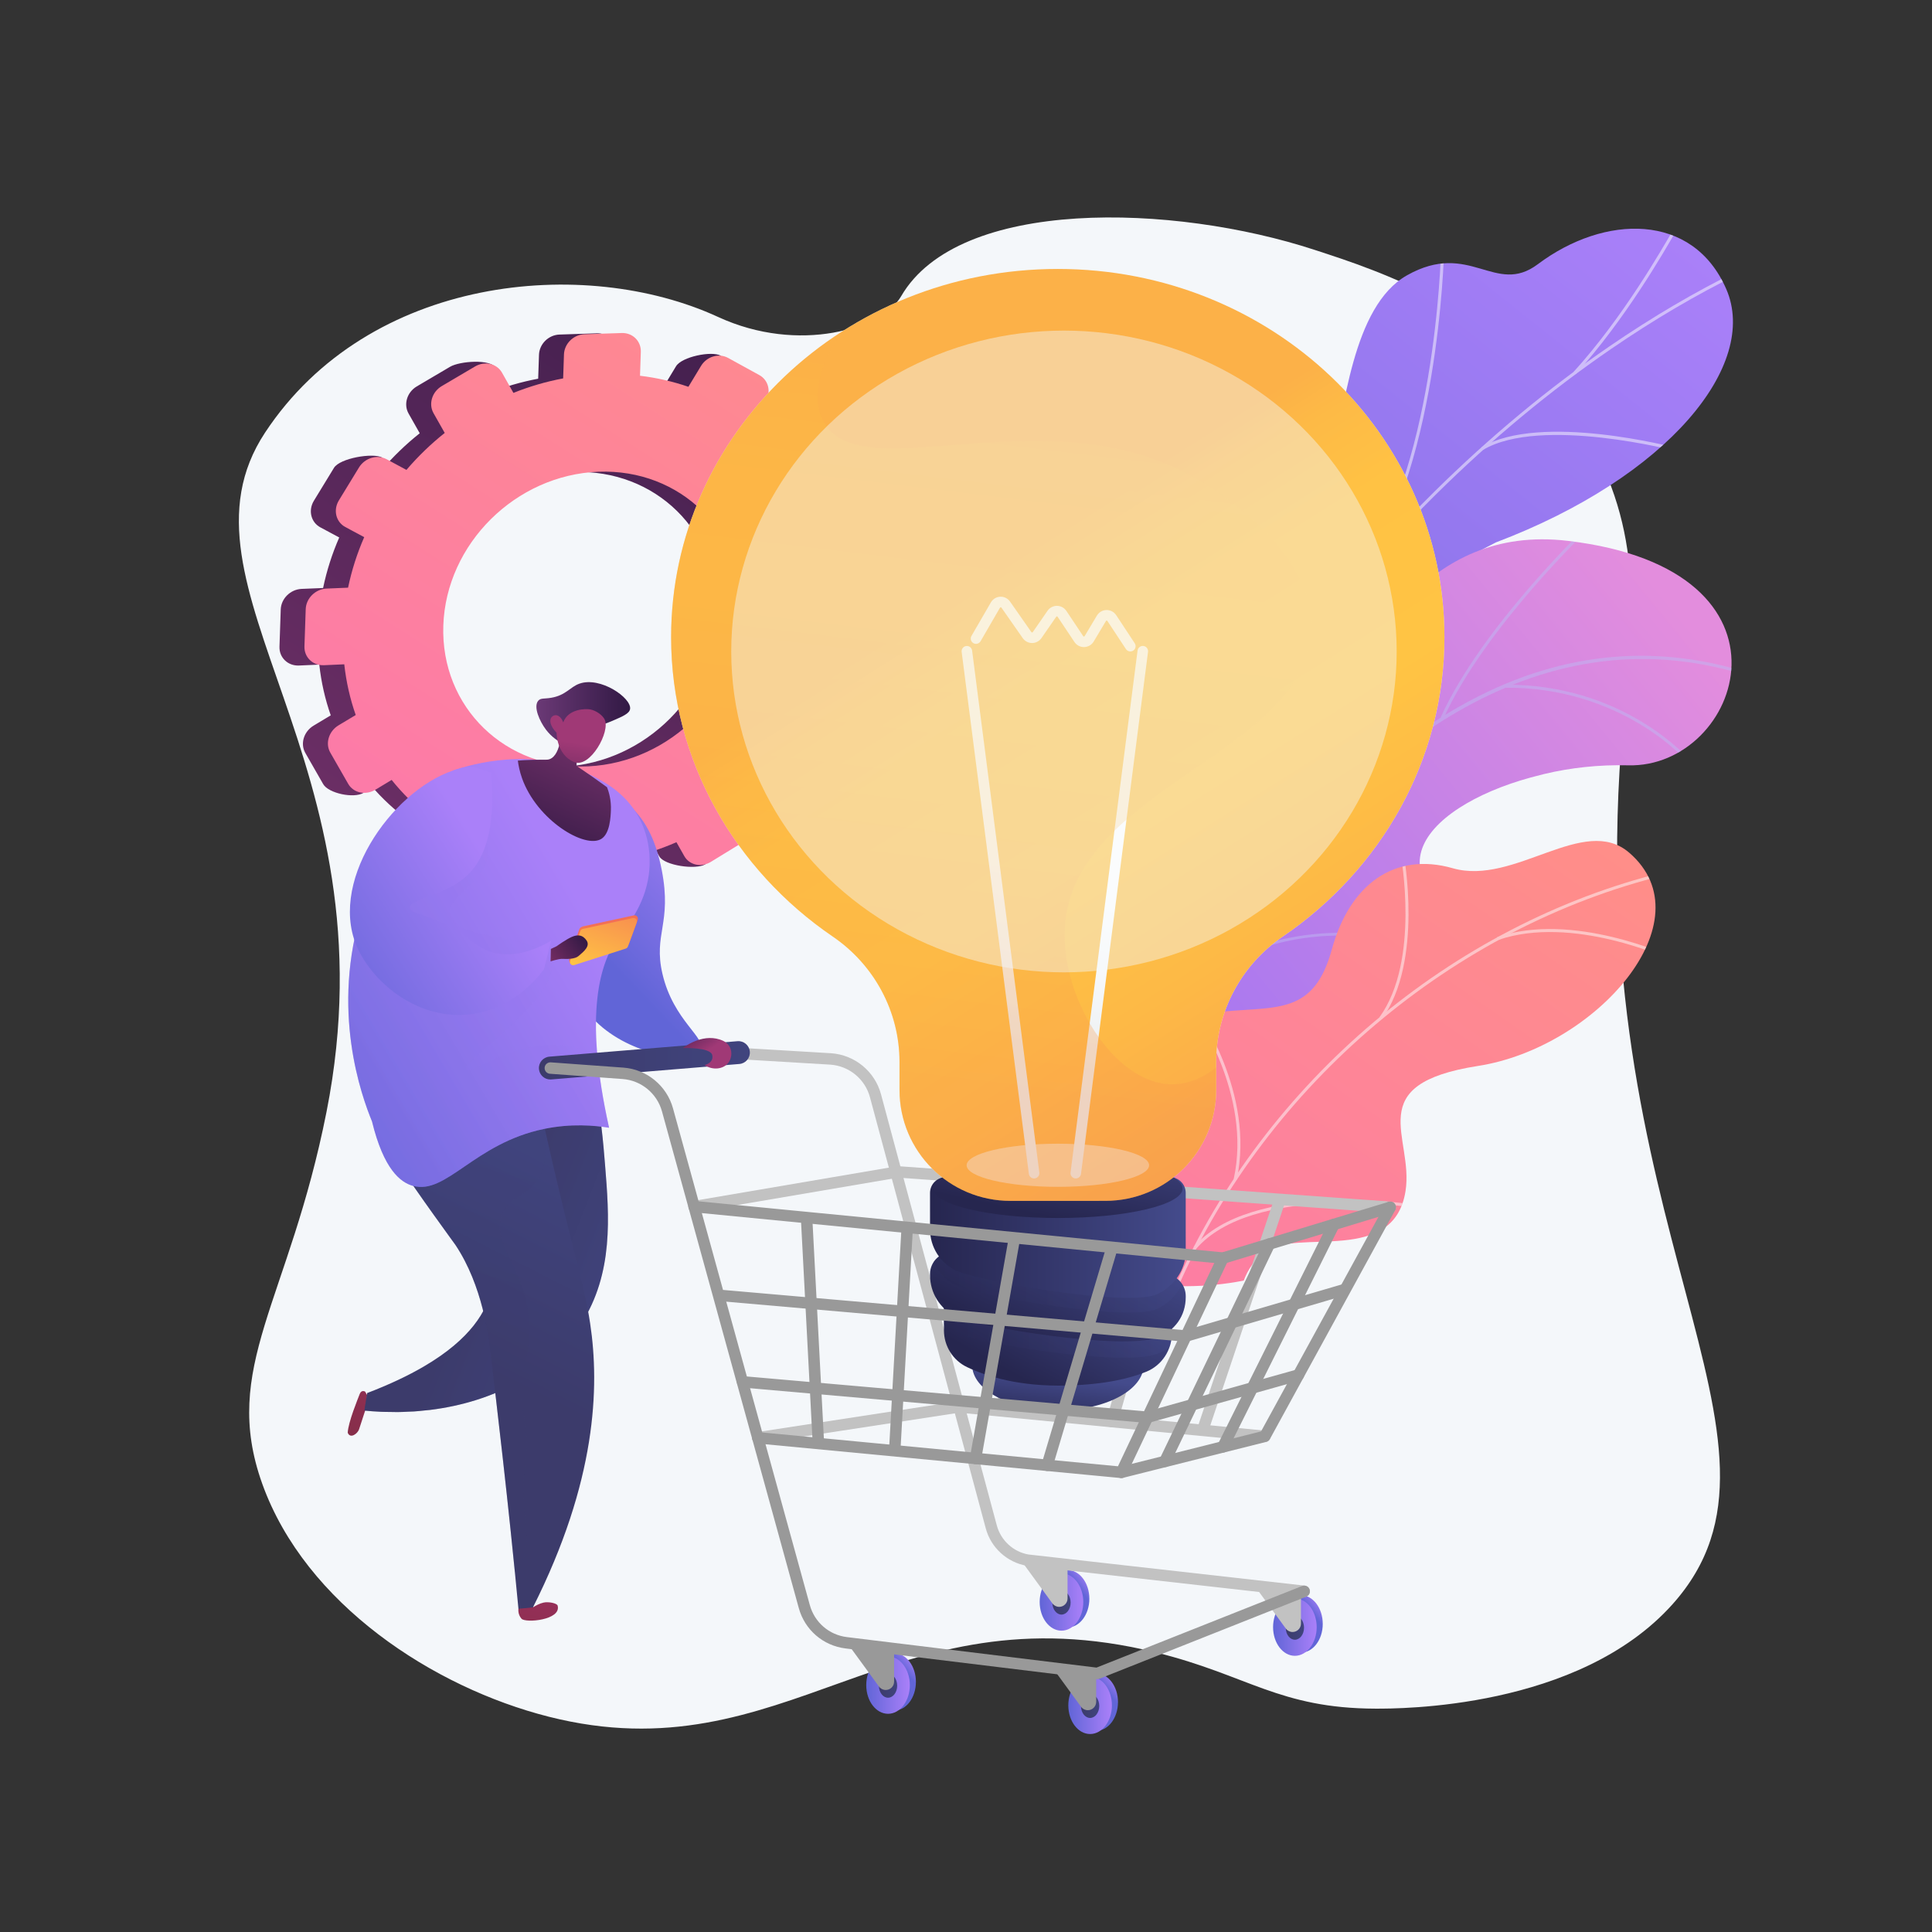 <?xml version="1.0" encoding="utf-8"?>
<!-- Generator: Adobe Illustrator 27.5.0, SVG Export Plug-In . SVG Version: 6.00 Build 0)  -->
<svg version="1.1" xmlns="http://www.w3.org/2000/svg" xmlns:xlink="http://www.w3.org/1999/xlink" x="0px" y="0px"
	 viewBox="0 0 3710 3710" style="enable-background:new 0 0 3710 3710;" xml:space="preserve">
<rect x="0" y="0" width="3710" height="3710" fill="#333333" stroke="none"/>
<g id="Illustration">
	<g>
		<path style="fill:#F4F7FA;" d="M1378.873,608.621c-256.322-118.13-670.48-80.048-869.909,222.14
			c-195.529,296.278,251.901,628.119,118.016,1304.431c-72.005,363.729-203.713,490.33-123.326,714.263
			c82.929,231.011,328.911,391.05,549.828,447.057c455.721,115.533,654.254-249.786,1166.458-123.326
			c176.252,43.514,236.262,107.391,421.363,107.909c44.33,0.124,389.794,1.393,570.384-200.405
			c280.173-313.075-183.01-727.636-95.078-1688.376c14.698-160.576,45.144-340.293-53.943-527.659
			c-137.311-259.641-426.469-348.156-537.901-384.724c-271.057-88.95-683.893-101.69-794.384,89.057
			C1694.663,630.648,1534.741,680.455,1378.873,608.621z"/>
		<g>
			
				<linearGradient id="SVGID_1_" gradientUnits="userSpaceOnUse" x1="-209.501" y1="338.86" x2="1099.764" y2="2559.637" gradientTransform="matrix(-0.999 -0.034 -0.034 0.999 1519.992 -127.365)">
				<stop  offset="0" style="stop-color:#311944"/>
				<stop  offset="1" style="stop-color:#893976"/>
			</linearGradient>
			<path style="fill:url(#SVGID_1_);" d="M539.103,1170.393l-2.431,71.402c-0.713,20.949,16.09,37.154,37.518,36.199l38.939-1.735
				c3.719,33.939,11.175,66.537,22.003,97.4l-32.891,19.73c-18.892,11.329-26.033,34.8-15.945,52.416l34.357,59.985
				c10.07,17.584,58.694,28.035,77.533,16.679l5.938-24.18c20.823,26.02,44.665,49.485,71.045,69.966l-17.999,29.764
				c-11.25,18.606-5.724,41.376,12.334,50.854l61.462,32.244c18.002,9.444,76.448,10.912,87.644-7.662l-17.542-37.474
				c31.913,10.889,65.622,18.301,100.686,21.862l-1.077,31.635c-0.707,20.759,15.792,36.668,36.836,35.542l71.609-3.834
				c20.97-1.123,38.528-18.808,39.234-39.508l1.074-31.542c35.184-7.207,69.191-18.101,101.564-32.245l15.129,26.722
				c9.815,17.337,70.083,26.257,88.464,14.993l25.159-42.349c18.325-11.234,25.257-34.356,15.492-51.669l-15.64-27.721
				c27.21-22.902,52.083-48.463,74.138-76.215l29.055,15.556c17.554,9.398,69.548,14.205,80.477-4.1l8.31-74.366
				c10.909-18.272,5.568-40.715-11.934-50.144l-30.535-16.453c12.543-31.399,21.925-64.183,27.778-97.943l37.499-1.671
				c20.586-0.917,37.83-18.286,38.529-38.798l2.381-69.914c0.698-20.513-15.411-36.442-35.996-35.582l-39.701,1.658
				c-4.515-32.466-12.487-63.634-23.563-93.155l36.338-21.904c18.198-10.975,25.084-33.945,15.389-51.328l6.914-69.474
				c-9.712-17.413-72.363-12.489-90.609-1.546l-38.239,22.935c-19.865-24.012-42.359-45.779-67.095-64.94l23.552-39.067
				c10.974-18.202,5.599-40.798-12.013-50.477l-26.195-37.904c-17.667-9.708-74.87,2.049-85.896,20.286l-24.206,40.032
				c-29.518-10.122-60.604-17.315-92.94-21.193l1.561-45.83c0.705-20.699-15.699-36.919-36.654-36.232l-71.559,2.346
				c-21.03,0.689-38.662,18.073-39.37,38.831l-1.565,45.96c-32.903,6.142-64.849,15.553-95.485,27.831l14.219-48.487
				c-9.963-17.66-69.251-13.273-87.951-2.245l-63.842,37.657c-18.757,11.062-25.852,34.381-15.838,52.065l21.463,37.906
				c-26.724,21.276-51.373,45.071-73.513,70.992l1.616-24.289c-18.12-9.761-81.478,1.189-92.778,19.695l-38.55,63.133
				c-11.319,18.539-5.757,41.463,12.417,51.196l36.213,19.385c-13.562,31.034-24.026,63.515-30.994,97.048l-41.224,1.722
				C557.775,1131.739,539.816,1149.444,539.103,1170.393z M803.336,1201.819c5.349-157.09,139.081-289.337,297.818-295.349
				c157.775-5.975,280.687,115.157,275.396,270.528c-5.291,155.371-136.829,287.517-294.661,295.208
				C923.093,1479.943,797.987,1358.909,803.336,1201.819z"/>
			
				<linearGradient id="SVGID_00000018942339151138116730000003426760121795545730_" gradientUnits="userSpaceOnUse" x1="-230.542" y1="351.829" x2="1058.319" y2="2537.996" gradientTransform="matrix(-0.999 -0.034 -0.034 0.999 1519.992 -127.365)">
				<stop  offset="0" style="stop-color:#FF9085"/>
				<stop  offset="1" style="stop-color:#FB6FBB"/>
			</linearGradient>
			<path style="fill:url(#SVGID_00000018942339151138116730000003426760121795545730_);" d="M587.06,1169.786l-2.431,71.402
				c-0.714,20.949,16.09,37.153,37.516,36.199l38.941-1.735c3.719,33.939,11.175,66.536,22.003,97.399l-32.891,19.729
				c-18.892,11.329-26.034,34.801-15.946,52.417l34.358,59.985c10.07,17.584,33.511,22.617,52.35,11.262l31.122-18.764
				c20.823,26.02,44.664,49.484,71.044,69.967l-17.999,29.764c-11.25,18.606-5.724,41.376,12.334,50.854l61.462,32.244
				c18.003,9.444,41.666,2.035,52.863-16.539l17.241-28.599c31.913,10.89,65.622,18.301,100.686,21.863l-1.077,31.636
				c-0.707,20.758,15.792,36.668,36.836,35.541l71.61-3.834c20.97-1.122,38.528-18.808,39.233-39.507l1.074-31.542
				c35.184-7.206,69.19-18.1,101.564-32.244l15.129,26.722c9.815,17.338,32.68,22.248,51.061,10.984l62.562-38.34
				c18.325-11.234,25.257-34.357,15.491-51.669l-15.639-27.722c27.209-22.902,52.083-48.463,74.138-76.215l29.054,15.556
				c17.554,9.398,40.638,2.171,51.567-16.133l37.219-62.333c10.909-18.272,5.569-40.714-11.934-50.143l-30.535-16.453
				c12.543-31.401,21.925-64.184,27.778-97.944l37.498-1.671c20.588-0.917,37.831-18.286,38.53-38.798l2.381-69.915
				c0.698-20.513-15.411-36.442-35.996-35.581l-39.702,1.658c-4.515-32.466-12.486-63.634-23.562-93.156l36.338-21.904
				c18.197-10.974,25.084-33.945,15.389-51.327l-33.078-59.298c-9.712-17.413-32.371-22.666-50.618-11.722l-38.239,22.935
				c-19.866-24.013-42.359-45.779-67.095-64.941l23.552-39.066c10.975-18.203,5.6-40.799-12.013-50.477l-60.13-33.049
				c-17.667-9.708-40.934-2.807-51.961,15.432l-24.207,40.032c-29.518-10.123-60.603-17.315-92.94-21.194l1.561-45.83
				c0.705-20.699-15.699-36.919-36.654-36.232l-71.56,2.347c-21.029,0.69-38.662,18.073-39.368,38.831l-1.565,45.96
				c-32.903,6.143-64.849,15.553-95.485,27.832l-21.842-38.715c-9.963-17.661-33.19-23.046-51.89-12.018l-63.842,37.658
				c-18.757,11.062-25.852,34.38-15.838,52.064l21.463,37.907c-26.724,21.276-51.373,45.071-73.513,70.991l-37.889-20.414
				c-18.12-9.761-41.974-2.686-53.272,15.82l-38.55,63.133c-11.319,18.54-5.757,41.463,12.417,51.196l36.213,19.385
				c-13.562,31.034-24.027,63.515-30.994,97.048l-41.224,1.722C605.732,1131.132,587.774,1148.837,587.06,1169.786z
				 M851.293,1201.212c5.35-157.09,139.08-289.336,297.818-295.349c157.774-5.976,280.688,115.157,275.396,270.527
				c-5.291,155.371-136.829,287.518-294.661,295.208C971.05,1479.336,845.944,1358.302,851.293,1201.212z"/>
		</g>
		<g>
			
				<linearGradient id="SVGID_00000114765471537473368040000014328531565026241204_" gradientUnits="userSpaceOnUse" x1="-1955.265" y1="-419.895" x2="-1068.573" y2="1909.965" gradientTransform="matrix(-0.953 -0.304 -0.304 0.953 1198.139 207.51)">
				<stop  offset="0" style="stop-color:#AA80F9"/>
				<stop  offset="0.996" style="stop-color:#6165D7"/>
			</linearGradient>
			<path style="fill:url(#SVGID_00000114765471537473368040000014328531565026241204_);" d="M2270.459,1947.558
				c17.679,91.946-39.213,165.376-87.935,212.202c-8.34-2.02-13.753-0.912-22.676-0.957
				c-80.538-0.407-113.819-18.664-192.414-32.272c-16.917-2.929-63.204-27.587-81.432-38.978l-33.624-21.829
				c0,0-15.404-216.785,100.932-246.682c116.336-29.897,126.693-239.26,145.16-350.255
				c50.107-301.159,362.61-194.953,457.932-576.806c25.353-101.562,39.742-303.722,145.506-363.339
				c120.495-67.92,169.245,40.217,251.15-21.268c128.015-96.1,297.887-99.755,361.91,47.82
				c63.188,145.649-111.129,360.967-442.585,486.448c-227.592,116.957-242.679,165.16-257.591,287.974
				c-10.445,86.025,15.11,323.239-119.762,381.891C2360.159,1770.159,2250.25,1842.447,2270.459,1947.558z"/>
			<g>
				<defs>
					<path id="SVGID_00000166669084732375348140000016442980080021262990_" d="M2116.449,2215.005l-259.69-140.451
						c0,0-19.785-225.615,96.551-255.512c116.336-29.897,126.693-239.26,145.16-350.255
						c50.107-301.159,362.61-194.953,457.932-576.806c25.353-101.561,39.742-303.722,145.506-363.339
						c120.495-67.92,169.245,40.217,251.15-21.268c128.015-96.1,297.887-99.755,361.91,47.82
						c63.188,145.649-111.129,360.968-442.585,486.448c-227.592,116.957-242.679,165.16-257.591,287.974
						c-10.445,86.025,15.11,323.239-119.762,381.891c-134.872,58.652-244.782,130.939-224.572,236.05
						C2301.211,2107.497,2116.449,2215.005,2116.449,2215.005z"/>
				</defs>
				<clipPath id="SVGID_00000001638063563528586630000006320081459302354866_">
					<use xlink:href="#SVGID_00000166669084732375348140000016442980080021262990_"  style="overflow:visible;"/>
				</clipPath>
				<g style="opacity:0.5;clip-path:url(#SVGID_00000001638063563528586630000006320081459302354866_);">
					<path style="fill:#FCFDFE;" d="M2006.862,2139.633l-5.46-2.104c12.537-32.543,25.582-65.209,38.773-97.089
						c97.687-236.036,213.869-454.411,345.33-649.063c111.392-164.933,235.282-315.179,368.23-446.566
						c106.916-105.661,220.246-199.753,336.84-279.663c81.965-56.174,164.683-104.815,245.861-144.564
						c14.145-6.93,28.999-13.225,43.365-19.313c19.14-8.111,38.931-16.498,57.197-26.454l2.799,5.14
						c-18.517,10.093-38.441,18.538-57.71,26.704c-14.294,6.057-29.074,12.322-43.077,19.181
						c-80.922,39.624-163.394,88.118-245.127,144.135c-116.306,79.711-229.364,173.582-336.034,278.999
						c-132.674,131.116-256.317,281.064-367.494,445.678c-131.239,194.322-247.236,412.35-344.769,648.022
						C2032.409,2074.512,2019.381,2107.131,2006.862,2139.633z"/>
					<path style="fill:#FCFDFE;" d="M2602.727,1115.489l-4.544-3.69c158.437-194.968,168.889-625.353,168.975-629.677l5.853,0.116
						C2772.923,486.584,2762.431,918.96,2602.727,1115.489z"/>
					<path style="fill:#FCFDFE;" d="M2207.332,1699.745l-4.941-3.137c92.17-145.099,418.767-193.587,422.055-194.06l0.833,5.796
						C2622.018,1508.813,2298.06,1556.914,2207.332,1699.745z"/>
					<path style="fill:#FCFDFE;" d="M2162.152,1786.594l-5.417-2.217c42.467-103.864,44.888-268.197,6.813-462.721
						c-1.914-9.782-1.914-9.782-1.508-10.816l5.445,2.149l-2.723-1.075l2.915-0.023c0.053,0.666,0.775,4.359,1.615,8.64
						C2207.583,1516.166,2205.049,1681.682,2162.152,1786.594z"/>
					<path style="fill:#FCFDFE;" d="M2030.58,2080.566l-4.556-3.672c77.555-96.229,260.868-96.239,262.708-96.228l-0.033,5.853
						C2286.884,1986.509,2106.361,1986.542,2030.58,2080.566z"/>
					<path style="fill:#FCFDFE;" d="M1998.165,2137.939c2.046-99.641-24.451-203.128-81.004-316.373l5.239-2.616
						c56.985,114.116,83.681,218.498,81.616,319.11L1998.165,2137.939z"/>
					<path style="fill:#FCFDFE;" d="M3025.986,718.166l-4.328-3.938c94.13-103.49,169.03-234.033,193.642-276.931
						c5.958-10.384,8.067-14.032,9.022-15.175l4.49,3.754c-0.718,0.882-4.124,6.818-8.435,14.335
						C3195.686,483.245,3120.546,614.203,3025.986,718.166z"/>
					<path style="fill:#FCFDFE;" d="M2848.05,863.794l-2.977-5.039c112.935-66.75,366.818-0.591,377.571,2.257l-1.501,5.658
						C3218.534,865.98,2958.876,798.292,2848.05,863.794z"/>
				</g>
			</g>
		</g>
		<g>
			<defs>
				<path id="SVGID_00000089544385378206028520000006606640086517073041_" d="M1979.817,2244.985l231.282,140.985
					c0,0,115.859-92.103,110.22-210.382c-11.504-241.325,200.659-234.558,289.946-245.017
					c134.652-15.774,246.432-88.398,139.629-214.784c-106.802-126.386,154.523-252.009,375.656-246.142
					c216.394,5.741,351.465-375.61-115.751-431.041c-279.02-33.103-385.838,219.006-470.048,333.495
					s-270.113,14.885-298.604,200.086c-24.337,158.196,19.461,311.062-109.626,351.332S1936.271,2056.223,1979.817,2244.985z"/>
			</defs>
			<clipPath id="SVGID_00000098221209291241033380000001732947260120252312_">
				<use xlink:href="#SVGID_00000089544385378206028520000006606640086517073041_"  style="overflow:visible;"/>
			</clipPath>
			
				<linearGradient id="SVGID_00000082332744959819839110000002279077582899504552_" gradientUnits="userSpaceOnUse" x1="6521.571" y1="-382.111" x2="5982.355" y2="1150.398" gradientTransform="matrix(0.854 0.52 -0.52 0.854 -2557.998 -1919.829)">
				<stop  offset="0.004" style="stop-color:#E38DDD"/>
				<stop  offset="1" style="stop-color:#9571F6"/>
			</linearGradient>
			
				<path style="clip-path:url(#SVGID_00000098221209291241033380000001732947260120252312_);fill:url(#SVGID_00000082332744959819839110000002279077582899504552_);" d="
				M1979.817,2244.985l231.282,140.985c0,0,115.859-92.103,110.22-210.382c-11.504-241.325,200.659-234.558,289.946-245.017
				c134.652-15.774,231.015-83.466,157.839-210.089c-82.795-143.267,136.313-256.705,357.446-250.838
				c216.394,5.741,351.465-375.61-115.751-431.041c-279.02-33.103-385.838,219.006-470.048,333.495s-270.113,14.885-298.604,200.086
				c-24.337,158.196,19.461,311.062-109.626,351.332S1936.271,2056.223,1979.817,2244.985z"/>
			<g style="opacity:0.5;clip-path:url(#SVGID_00000098221209291241033380000001732947260120252312_);">
				<path style="fill:#BEB8F2;" d="M2066.832,2327.469l5.339,2.047c1.268-3.307,129.412-333.936,355.276-623.397
					c208.079-266.673,544.093-551.953,963.196-396.637l1.988-5.362c-186.564-69.141-372.448-58.231-552.491,32.421
					c-143.823,72.416-284.214,195.606-417.273,366.15C2196.506,1992.827,2068.104,2324.155,2066.832,2327.469z"/>
				<path style="fill:#BEB8F2;" d="M2766.54,1377.672l5.215,2.349c78.226-173.501,279.301-365.123,281.322-367.039l-3.931-4.153
					C3047.116,1010.755,2845.225,1203.154,2766.54,1377.672z"/>
				<path style="fill:#BEB8F2;" d="M2888.157,1320.559c226.786-2.212,350.397,140.534,351.618,141.975l4.363-3.694
					c-1.238-1.466-126.47-146.237-356.036-143.999L2888.157,1320.559z"/>
				<path style="fill:#BEB8F2;" d="M2290.095,1903.404c194.917-196.921,542.421-62.525,545.697-60.933l2.829-4.963
					c-3.067-1.867-355.942-136.797-552.589,61.874L2290.095,1903.404z"/>
				<path style="fill:#BEB8F2;" d="M2348.048,1804.941l5.389,1.919c59.357-166.544-38.976-365.979-39.977-367.975l-5.111,2.562
					C2309.339,1443.424,2406.581,1640.723,2348.048,1804.941z"/>
				<path style="fill:#BEB8F2;" d="M2093.48,2277.933c61.658-85.306,232.827-78.273,234.548-78.194l0.269-5.71
					c-7.154-0.339-175.975-7.269-239.451,80.555L2093.48,2277.933z"/>
				<path style="fill:#BEB8F2;" d="M2122.774,2199.229l5.315,2.111c30.74-77.338-27.574-219.915-46.737-266.767
					c-2.708-6.621-5.045-12.337-5.261-13.437l-5.626,1.021c0.282,1.557,1.825,5.36,5.595,14.58
					C2095.005,1983.062,2152.662,2124.033,2122.774,2199.229z"/>
			</g>
		</g>
		<g>
			
				<linearGradient id="SVGID_00000171714783044888764640000012313112109575003063_" gradientUnits="userSpaceOnUse" x1="3062.528" y1="1409.054" x2="1682.818" y2="3392.387">
				<stop  offset="0" style="stop-color:#FF9085"/>
				<stop  offset="1" style="stop-color:#FB6FBB"/>
			</linearGradient>
			<path style="fill:url(#SVGID_00000171714783044888764640000012313112109575003063_);" d="M2388.32,2459.091
				c-1.114,0.219-2.229,0.434-3.346,0.646c-66.095,12.561-140.546,14.614-223.713-0.521c-16.003-4.094-32.007-8.188-48.01-12.282
				c-5.077-41.254-2.52-81.398,49.836-85.464c81.307-6.313,112.227-140.219,101.577-192.262
				c-13.181-64.416-40.794-215.034,84.749-226.771c104.514-9.772,173.954,5.284,208.062-119.177
				c34.108-124.46,119.858-188.156,232.454-155.945c118.49,33.897,251.682-104.767,338.572-29.938
				c151.4,130.387-64.119,374.284-290.195,409.525c-226.076,35.241-122.65,136.34-139.328,240.626
				c-22.769,142.37-206.487,71.136-268.698,115.539C2409.208,2418.106,2396.214,2438.112,2388.32,2459.091z"/>
			<g>
				<defs>
					<path id="SVGID_00000125592081817899445350000017025356272153551805_" d="M2377.082,2537.832l-261.453-58.742
						c-6.915-40.433-11.022-113.079,47.459-117.62c81.307-6.314,112.227-140.219,101.577-192.263
						c-13.181-64.415-40.794-215.033,84.749-226.771c104.514-9.772,173.954,5.284,208.062-119.177
						c34.108-124.46,119.858-188.156,232.454-155.945c118.49,33.897,251.682-104.767,338.572-29.938
						c151.4,130.386-64.119,374.283-290.195,409.524c-226.076,35.24-122.65,136.341-139.328,240.625
						c-22.769,142.371-206.487,71.136-268.697,115.539C2381.51,2437.875,2375.876,2499.254,2377.082,2537.832z"/>
				</defs>
				<clipPath id="SVGID_00000007429265232489737810000004305664956090053566_">
					<use xlink:href="#SVGID_00000125592081817899445350000017025356272153551805_"  style="overflow:visible;"/>
				</clipPath>
				<g style="opacity:0.5;clip-path:url(#SVGID_00000007429265232489737810000004305664956090053566_);">
					<path style="fill:#FCFDFE;" d="M2263.215,2469.047l-5.314-2.342c171.315-388.428,530.307-691.81,936.88-791.752l1.385,5.639
						C2791.306,1780.113,2433.819,2082.232,2263.215,2469.047z"/>
					<path style="fill:#FCFDFE;" d="M2374.757,2265.275l-5.672-1.247c35.856-162.94-75.686-320.647-76.817-322.221l4.716-3.388
						C2298.132,1940.012,2411.178,2099.766,2374.757,2265.275z"/>
					<path style="fill:#FCFDFE;" d="M2296.678,2398.452l-4.399-3.791c110.43-128.123,415.109-82.65,418.174-82.175l-0.888,5.739
						C2706.533,2317.755,2405.008,2272.765,2296.678,2398.452z"/>
					<path style="fill:#FCFDFE;" d="M2653.841,1956.641l-4.709-3.401c78.608-108.747,40.849-311.01,40.459-313.04l5.701-1.1
						C2695.689,1641.156,2733.902,1845.886,2653.841,1956.641z"/>
					<path style="fill:#FCFDFE;" d="M2876.843,1805.107l-1.908-5.486c144.421-50.194,331.951,36.359,333.83,37.243l-2.465,5.258
						C3204.446,1841.248,3019.013,1755.692,2876.843,1805.107z"/>
				</g>
			</g>
		</g>
		<g>
			<g>
				
					<linearGradient id="SVGID_00000103965928449559013740000010028543120371224214_" gradientUnits="userSpaceOnUse" x1="147.623" y1="1369.001" x2="327.656" y2="1369.001" gradientTransform="matrix(-1 0 0 1 1357.677 0)">
					<stop  offset="0" style="stop-color:#311944"/>
					<stop  offset="1" style="stop-color:#6B3976"/>
				</linearGradient>
				<path style="fill:url(#SVGID_00000103965928449559013740000010028543120371224214_);" d="M1081.059,1428.11
					c-8.315-4.199-21.678-12.352-32.786-27.132c-11.895-15.828-24.603-43.777-14.697-55.397c4.749-5.57,11.237-3.327,24.872-5.652
					c28.379-4.837,36.016-20.642,54.266-27.132c40.081-14.254,100.317,27.462,97.226,48.612
					c-1.289,8.808-13.558,14.061-36.178,23.741c-23.181,9.923-32.526,8.688-52.005,16.959
					C1111.615,1406.415,1097.025,1414.021,1081.059,1428.11z"/>
				<g>
					
						<linearGradient id="SVGID_00000161633919495105392470000001338501193370421385_" gradientUnits="userSpaceOnUse" x1="291.916" y1="2430.571" x2="596.274" y2="2717.894" gradientTransform="matrix(-0.987 -0.159 -0.159 0.987 1588.397 205.625)">
						<stop  offset="0" style="stop-color:#AB316D"/>
						<stop  offset="1" style="stop-color:#792D3D"/>
					</linearGradient>
					<path style="fill:url(#SVGID_00000161633919495105392470000001338501193370421385_);" d="M705.009,2679.039l-3.897-6.76
						c0,0-6.996-4.191-10.305,4.479c-3.31,8.669-22.087,53.96-23.086,74.502c4.926,12.292,18.866,1.881,21.742-6.475
						c2.876-8.356,12.839-39.345,12.839-39.345L705.009,2679.039z"/>
					
						<linearGradient id="SVGID_00000125593007769288147210000003352537894214003101_" gradientUnits="userSpaceOnUse" x1="125.082" y1="2482.913" x2="426.556" y2="2365.338" gradientTransform="matrix(-1 0 0 1 1357.677 0)">
						<stop  offset="0" style="stop-color:#40447E"/>
						<stop  offset="0.996" style="stop-color:#3C3B6B"/>
					</linearGradient>
					<path style="fill:url(#SVGID_00000125593007769288147210000003352537894214003101_);" d="M749.337,2711.368
						c-5.823-0.085-11.614-0.044-17.472-0.306c-10.683-0.478-21.421-1.246-32.2-2.319c1.802-11.213,3.602-22.426,5.403-33.638
						c5.499-2.1,10.869-4.207,16.124-6.32c2.683-1.08,5.252-2.168,7.872-3.25c2.472-1.021,4.997-2.04,7.415-3.065
						c3.556-1.508,6.99-3.023,10.428-4.537c1.367-0.602,2.785-1.2,4.134-1.802c4.035-1.805,7.955-3.615,11.828-5.425
						c0.653-0.305,1.338-0.61,1.986-0.915c4.193-1.977,8.274-3.955,12.279-5.939c0.29-0.145,0.597-0.286,0.887-0.431
						c4.216-2.096,8.329-4.196,12.343-6.297c0.055-0.03,0.113-0.057,0.169-0.087c8.165-4.281,15.912-8.573,23.266-12.87l0,0
						c91.135-53.26,121.271-107.335,130.556-149.856c26.125-119.635-101.794-196.457-68.751-326.19
						c24.898-97.763,129.994-181.474,194.707-161.95c73.085,22.047,84.536,163.704,91.584,250.88
						c7.935,98.156,16.775,207.507-46.002,305.455c-59.444,92.752-166.833,149.83-290.407,165.02c0,0,0.001,0.012,0.001,0.02
						c-2.939,0.36-5.949,0.525-8.905,0.838c-7.165,0.76-14.32,1.552-21.583,2.031c-3.322,0.219-6.703,0.233-10.043,0.393
						c-7.081,0.34-14.145,0.731-21.298,0.805C758.913,2711.657,754.108,2711.436,749.337,2711.368z"/>
					
						<linearGradient id="SVGID_00000034803398803317275450000008266220761180255897_" gradientUnits="userSpaceOnUse" x1="125.082" y1="2482.913" x2="426.556" y2="2365.338" gradientTransform="matrix(-1 0 0 1 1357.677 0)">
						<stop  offset="0" style="stop-color:#40447E"/>
						<stop  offset="0.996" style="stop-color:#3C3B6B"/>
					</linearGradient>
					<path style="opacity:0.25;fill:url(#SVGID_00000034803398803317275450000008266220761180255897_);" d="M749.337,2711.368
						c-5.823-0.085-11.614-0.044-17.472-0.306c-10.683-0.478-21.421-1.246-32.2-2.319c1.802-11.213,3.602-22.426,5.403-33.638
						c5.499-2.1,10.869-4.207,16.124-6.32c2.683-1.08,5.252-2.168,7.872-3.25c2.472-1.021,4.997-2.04,7.415-3.065
						c3.556-1.508,6.99-3.023,10.428-4.537c1.367-0.602,2.785-1.2,4.134-1.802c4.035-1.805,7.955-3.615,11.828-5.425
						c0.653-0.305,1.338-0.61,1.986-0.915c4.193-1.977,8.274-3.955,12.279-5.939c0.29-0.145,0.597-0.286,0.887-0.431
						c4.216-2.096,8.329-4.196,12.343-6.297c0.055-0.03,0.113-0.057,0.169-0.087c8.165-4.281,15.912-8.573,23.266-12.87l0,0
						c91.135-53.26,121.271-107.335,130.556-149.856c26.125-119.635-101.794-196.457-68.751-326.19
						c24.898-97.763,129.994-181.474,194.707-161.95c73.085,22.047,84.536,163.704,91.584,250.88
						c7.935,98.156,16.775,207.507-46.002,305.455c-59.444,92.752-166.833,149.83-290.407,165.02c0,0,0.001,0.012,0.001,0.02
						c-2.939,0.36-5.949,0.525-8.905,0.838c-7.165,0.76-14.32,1.552-21.583,2.031c-3.322,0.219-6.703,0.233-10.043,0.393
						c-7.081,0.34-14.145,0.731-21.298,0.805C758.913,2711.657,754.108,2711.436,749.337,2711.368z"/>
					
						<linearGradient id="SVGID_00000129186205714222809080000016336400450191056535_" gradientUnits="userSpaceOnUse" x1="-57.205" y1="1604.848" x2="194.166" y2="1843.774" gradientTransform="matrix(-1 0 0 1 1357.677 0)">
						<stop  offset="0" style="stop-color:#AA80F9"/>
						<stop  offset="0.996" style="stop-color:#6165D7"/>
					</linearGradient>
					<path style="fill:url(#SVGID_00000129186205714222809080000016336400450191056535_);" d="M1344.473,2015.986
						c13.972-22.168-51.177-54.871-72.354-145.838c-17.882-76.805,18.604-96.262-1.301-199.084
						c-11.087-57.267-30.01-90.523-52.066-114.664c-18.177-19.898-41.792-45.747-63.078-42.368
						c-66.746,10.598-145.806,314.183-12.436,446.559C1211.769,2028.61,1327.621,2042.722,1344.473,2015.986z"/>
					<g>
						
							<linearGradient id="SVGID_00000181082381990806775760000012787168772310179773_" gradientUnits="userSpaceOnUse" x1="-136.453" y1="2762.018" x2="-144.552" y2="3161.971" gradientTransform="matrix(-0.983 -0.182 -0.182 0.983 1424.296 160.677)">
							<stop  offset="0" style="stop-color:#AB316D"/>
							<stop  offset="1" style="stop-color:#792D3D"/>
						</linearGradient>
						<path style="fill:url(#SVGID_00000181082381990806775760000012787168772310179773_);" d="M994.132,2977.208
							c3.034-7,19.742,10.593,35.305,29.173c-2.005,26.741-4.01,53.482-6.015,80.224c5.526-3.513,12.494-7.352,20.353-9.167
							c9.446-2.177,25.771,1.223,27.026,5.738c7.74,27.869-61.754,33.953-69.369,25.198c-7.615-8.757-5.874-19.003-5.874-19.003
							c7.053-40.158,6.12-67.356,2.776-86.135C995.984,2990.047,992.456,2981.072,994.132,2977.208z"/>
						
							<linearGradient id="SVGID_00000143576221847830773100000017634959985852817340_" gradientUnits="userSpaceOnUse" x1="-45.595" y1="2096.243" x2="77.049" y2="2511.87" gradientTransform="matrix(-0.983 -0.182 -0.182 0.983 1424.296 160.677)">
							<stop  offset="0" style="stop-color:#40447E"/>
							<stop  offset="0.996" style="stop-color:#3C3B6B"/>
						</linearGradient>
						<path style="fill:url(#SVGID_00000143576221847830773100000017634959985852817340_);" d="M816.093,2080.345
							c39.658-58.469,78.314-117.615,117.068-176.685c7.613-11.606,12.028-25.071,14.151-39.209
							c15.388,12.214,30.126,26.834,43.708,43.94c10.912,54.714,27.765,136.963,50,236.649
							c56.499,253.317,80.281,316.754,92.264,396.436c18.438,122.593,11.903,303.233-109.862,545.129
							c-9.288,0.922-18.576,1.844-27.864,2.766c-19.573-206.91-42.021-393.658-53.349-489.629
							c-3.845-32.563-15.188-130.245-67.488-208.926c-0.842-1.267-78.23-107.092-104.932-149.372
							c-8.89-14.076-20.012-32.335-32.651-56.756C767.12,2153.179,791.148,2117.118,816.093,2080.345z"/>
						
							<linearGradient id="SVGID_00000077301237206492157850000001417974973491217801_" gradientUnits="userSpaceOnUse" x1="359.797" y1="2159.813" x2="485.355" y2="2585.313" gradientTransform="matrix(-1 0 0 1 1357.677 0)">
							<stop  offset="0" style="stop-color:#40447E"/>
							<stop  offset="0.996" style="stop-color:#3C3B6B"/>
						</linearGradient>
						<path style="opacity:0.25;fill:url(#SVGID_00000077301237206492157850000001417974973491217801_);" d="M816.093,2080.345
							c39.657-58.469,78.316-117.614,117.068-176.686c7.612-11.607,12.028-25.07,14.151-39.209
							c15.388,12.215,30.126,26.835,43.708,43.943c17.298,66.894,29.626,124.114,38.258,167.866
							c23.945,121.355,22.583,154.919,5.43,185.051c-23.579,41.423-50.732,30.219-67.962,66.27
							c-30.206,63.209,50.681,106.395,49.937,228.282c-0.413,67.585-24.579,84.551-13.577,146.587
							c2.84,16.014,10.891,51.197,7.334,99.529c-1.561,21.225-3.272,16.606-4.573,35.785c-3.704,54.638,9.329,104.87,3.682,138.992
							c-2.03,12.264-6.203,20.817-7.823,23.932c-4.348,8.356-9.445,14.344-13.03,18.059
							c-17.737-178.117-36.464-334.095-46.487-419.005c-3.845-32.561-15.188-130.244-67.488-208.926
							c-0.842-1.267-78.23-107.093-104.932-149.374c-8.89-14.074-20.012-32.333-32.651-56.753
							C767.12,2153.179,791.149,2117.117,816.093,2080.345z"/>
					</g>
					
						<linearGradient id="SVGID_00000118360214194463936630000002871767090312716476_" gradientUnits="userSpaceOnUse" x1="412.73" y1="1651.433" x2="1104.396" y2="2089.716" gradientTransform="matrix(-1 -0.03 -0.03 1 1593.013 118.856)">
						<stop  offset="0" style="stop-color:#AA80F9"/>
						<stop  offset="0.996" style="stop-color:#6165D7"/>
					</linearGradient>
					<path style="fill:url(#SVGID_00000118360214194463936630000002871767090312716476_);" d="M1226.466,1569.076
						c24.931,45.714,22.091,91.243,19.362,111.17c-8.21,59.934-43.226,99.877-54.981,114.979
						c-39.417,50.639-70.158,150.802-21.229,370.367c-27.453-4.406-72.63-8.635-125.271,2.337
						c-133.89,27.909-187.338,127.332-251.573,109.208c-23.717-6.69-55.924-31.385-78.383-123.604
						c-19.628-47.951-80.793-214.338-18.089-410.006c44.849-139.95,131.119-226.395,173.854-263.995
						c36.74-12.374,151.455-45.816,260.605,7.038C1157.956,1499.742,1200.204,1520.926,1226.466,1569.076z"/>
					<g>
						
							<linearGradient id="SVGID_00000105401739667733051130000010949788442228069528_" gradientUnits="userSpaceOnUse" x1="709.253" y1="2045.181" x2="670.994" y2="2090.339" gradientTransform="matrix(0.345 -0.939 0.939 0.345 -1052.137 1681.964)">
							<stop  offset="0" style="stop-color:#FFC444"/>
							<stop  offset="0.996" style="stop-color:#F36F56"/>
						</linearGradient>
						<path style="fill:url(#SVGID_00000105401739667733051130000010949788442228069528_);" d="M1101.122,1852.61l102.401-36.167
							c1.894-0.606,3.403-2.053,4.089-3.919l16.979-46.206c1.754-4.772-2.447-9.602-7.418-8.529l-96.214,20.811
							c-2.201,0.475-7.105,1.9-8.608,5.992l-19.051,56.353C1091.566,1845.966,1096.064,1854.228,1101.122,1852.61z"/>
						
							<linearGradient id="SVGID_00000145040039363531465090000004208413826255992729_" gradientUnits="userSpaceOnUse" x1="581.152" y1="2118.174" x2="791.275" y2="2118.174" gradientTransform="matrix(0.345 -0.939 0.939 0.345 -1052.137 1681.964)">
							<stop  offset="0" style="stop-color:#FFC444"/>
							<stop  offset="0.996" style="stop-color:#F36F56"/>
						</linearGradient>
						<path style="fill:url(#SVGID_00000145040039363531465090000004208413826255992729_);" d="M1102.692,1853.196l98.956-31.651
							c1.894-0.607,3.403-2.052,4.089-3.919l16.979-46.205c1.754-4.773-2.446-9.604-7.417-8.53l-96.215,20.81
							c-2.201,0.477-3.996,2.068-4.733,4.197l-19.722,57.049C1092.896,1849.967,1097.634,1854.816,1102.692,1853.196z"/>
					</g>
					
						<linearGradient id="SVGID_00000065763064302065842670000008686429836334841523_" gradientUnits="userSpaceOnUse" x1="-2649.914" y1="1233.951" x2="-2516.816" y2="1233.951" gradientTransform="matrix(-0.831 0.557 0.557 0.831 -1764.42 2252.583)">
						<stop  offset="0" style="stop-color:#311944"/>
						<stop  offset="1" style="stop-color:#A03976"/>
					</linearGradient>
					<path style="fill:url(#SVGID_00000065763064302065842670000008686429836334841523_);" d="M1057.826,1822.283l11.072-5.258
						c0,0,17.409-12.745,29.106-17.881c11.696-5.135,21.165-3.911,28.415,6.907c7.251,10.82-5.06,20.996-15.624,29.932
						c-6.426,5.435-19.827,5.92-30.671,5.343c-7.624-0.405-22.878,4.874-22.878,4.874L1057.826,1822.283z"/>
					<g>
						
							<linearGradient id="SVGID_00000017504394313385613250000001145335694210398088_" gradientUnits="userSpaceOnUse" x1="1641.837" y1="1425.357" x2="1654.576" y2="1086.03" gradientTransform="matrix(0.926 0.377 -0.377 0.926 42.1 -288.245)">
							<stop  offset="0" style="stop-color:#311944"/>
							<stop  offset="1" style="stop-color:#893976"/>
						</linearGradient>
						<path style="fill:url(#SVGID_00000017504394313385613250000001145335694210398088_);" d="M1078.764,1387.947
							c0.034,9.659-0.338,61.381-23.319,69.872c-5.023,1.856-9.058,0.673-31.341,1.254c-12.703,0.332-23.038,1.011-29.694,1.523
							c1.13,8.812,3.349,20.632,8.072,33.922c28.596,80.465,121.157,136.369,152.514,116.232
							c16.331-10.486,17.59-41.943,18.112-54.996c0.785-19.605-3.942-35.137-7.392-44.029c-11.48-8.339-23.225-16.7-35.238-25.059
							c-7.847-5.463-15.651-10.818-23.41-16.067c0.524-9.898,1.048-19.793,1.572-29.691
							C1098.68,1423.254,1088.722,1405.6,1078.764,1387.947z"/>
						
							<linearGradient id="SVGID_00000031910058548386347380000016352303786019186858_" gradientUnits="userSpaceOnUse" x1="2292.371" y1="1408.227" x2="2285.55" y2="1213.857" gradientTransform="matrix(0.979 0.206 -0.206 0.979 -882.909 -233.107)">
							<stop  offset="0" style="stop-color:#311944"/>
							<stop  offset="1" style="stop-color:#A03976"/>
						</linearGradient>
						<path style="fill:url(#SVGID_00000031910058548386347380000016352303786019186858_);" d="M1068.734,1407.022
							c0,0-0.11,42.566,33.875,56.41c30.43,12.397,70.341-59.042,58.314-82.226c-4.014-7.734-16.024-16.816-27.654-18.917
							c-8.177-1.477-42.119-1.68-51.736,24.99c-2.861-8.431-8.555-13.897-14.438-13.958c-0.939-0.011-3.634,0.384-5.786,1.92
							C1053.518,1380.795,1055.734,1393.794,1068.734,1407.022z"/>
					</g>
					
						<linearGradient id="SVGID_00000116940007925603053280000015569352537374137787_" gradientUnits="userSpaceOnUse" x1="396.98" y1="1647.552" x2="1107.131" y2="2097.548" gradientTransform="matrix(-1 -0.03 -0.03 1 1593.013 118.856)">
						<stop  offset="0" style="stop-color:#AA80F9"/>
						<stop  offset="0.996" style="stop-color:#6165D7"/>
					</linearGradient>
					<path style="opacity:0.3;fill:url(#SVGID_00000116940007925603053280000015569352537374137787_);" d="M696.301,1743.528
						c35.089-109.494,95.458-186.09,140.571-232.313c51.718,34.184,104.334,80.508,99.941,130.176
						c-4.999,56.52-80.505,79.876-73.454,115.616c10.221,51.806,174.694,32.182,193.889,89.193
						c22.618,67.184-172.402,193.543-161.973,207.848c7.461,10.234,97.16-62.073,198.974-45.221
						c19.751,3.268,37.45,10.97,53.218,21.116c3.625,39.271,10.672,84.137,22.152,135.65c-27.453-4.406-72.63-8.635-125.271,2.337
						c-133.89,27.909-187.338,127.332-251.573,109.208c-23.717-6.69-55.924-31.385-78.383-123.604
						C694.762,2105.583,633.597,1939.196,696.301,1743.528z"/>
					
						<linearGradient id="SVGID_00000003068617577580162660000002673438123883038868_" gradientUnits="userSpaceOnUse" x1="403.141" y1="1677.876" x2="768.968" y2="1909.686" gradientTransform="matrix(-1 0 0 1 1357.677 0)">
						<stop  offset="0" style="stop-color:#AA80F9"/>
						<stop  offset="0.996" style="stop-color:#6165D7"/>
					</linearGradient>
					<path style="fill:url(#SVGID_00000003068617577580162660000002673438123883038868_);" d="M942.964,1483.395
						c-31.083-7.745-31.241-17.853-72.81-3.86c-119.37,40.182-245.738,220.331-180.43,347.542
						c36.325,70.755,123.363,134.554,219.323,119.836c78.115-11.981,123.998-70.147,135.664-85.921
						c4.522-18.088,9.044-36.177,13.565-54.265c-50.907,28.859-86.762,28.85-110.791,22.61
						c-40.903-10.62-49.986-39.93-117.576-65.57c-26.332-9.99-42.151-12.066-42.96-20.35c-1.672-17.13,64.531-22.845,106.27-58.788
						C923.648,1658.428,954.003,1605.024,942.964,1483.395z"/>
				</g>
			</g>
			<g>
				<g>
					<g>
						
							<linearGradient id="SVGID_00000067943051056478689850000000789286211717816487_" gradientUnits="userSpaceOnUse" x1="-1185.75" y1="3080.338" x2="-1162.589" y2="3099.814" gradientTransform="matrix(-1 0 0 1 1357.677 0)">
							<stop  offset="0" style="stop-color:#AA80F9"/>
							<stop  offset="0.996" style="stop-color:#6165D7"/>
						</linearGradient>
						<path style="fill:url(#SVGID_00000067943051056478689850000000789286211717816487_);" d="M2456.343,3118.365
							c0,30.414,18.742,55.068,41.863,55.068c23.119,0,41.862-24.654,41.862-55.068c0-30.413-18.743-55.069-41.862-55.069
							C2475.085,3063.297,2456.343,3087.952,2456.343,3118.365z"/>
						
							<linearGradient id="SVGID_00000026883591463082710090000002802692803451524743_" gradientUnits="userSpaceOnUse" x1="-1170.73" y1="3124.582" x2="-1087.005" y2="3124.582" gradientTransform="matrix(-1 0 0 1 1357.677 0)">
							<stop  offset="0" style="stop-color:#AA80F9"/>
							<stop  offset="0.996" style="stop-color:#6165D7"/>
						</linearGradient>
						<path style="fill:url(#SVGID_00000026883591463082710090000002802692803451524743_);" d="M2444.682,3124.582
							c0,30.414,18.741,55.068,41.862,55.068s41.863-24.654,41.863-55.068c0-30.413-18.743-55.069-41.863-55.069
							S2444.682,3094.169,2444.682,3124.582z"/>
						
							<linearGradient id="SVGID_00000117663589002162913340000009239555282348784048_" gradientUnits="userSpaceOnUse" x1="-1146.413" y1="3125.691" x2="-1111.33" y2="3125.691" gradientTransform="matrix(-1 0 0 1 1357.677 0)">
							<stop  offset="0" style="stop-color:#40447E"/>
							<stop  offset="0.996" style="stop-color:#3C3B6B"/>
						</linearGradient>
						<path style="fill:url(#SVGID_00000117663589002162913340000009239555282348784048_);" d="M2469.007,3125.691
							c0,12.744,7.854,23.075,17.542,23.075c9.687,0,17.542-10.331,17.542-23.075c0-12.743-7.854-23.075-17.542-23.075
							C2476.861,3102.616,2469.007,3112.948,2469.007,3125.691z"/>
					</g>
					<path style="fill:#C2C2C2;" d="M2498.206,3057.365v60.469c0,8.879-7.197,16.076-16.076,16.076l0,0
						c-5.131,0-9.956-2.45-12.981-6.594l-54.386-74.47L2498.206,3057.365z"/>
				</g>
				<g>
					<g>
						
							<linearGradient id="SVGID_00000031205818754323823620000010427398950389079686_" gradientUnits="userSpaceOnUse" x1="-737.559" y1="3032.049" x2="-714.399" y2="3051.525" gradientTransform="matrix(-1 0 0 1 1357.677 0)">
							<stop  offset="0" style="stop-color:#AA80F9"/>
							<stop  offset="0.996" style="stop-color:#6165D7"/>
						</linearGradient>
						<path style="fill:url(#SVGID_00000031205818754323823620000010427398950389079686_);" d="M2008.152,3070.076
							c0,30.414,18.743,55.07,41.863,55.07c23.119,0,41.862-24.655,41.862-55.07c0-30.412-18.743-55.069-41.862-55.069
							C2026.895,3015.007,2008.152,3039.664,2008.152,3070.076z"/>
						
							<linearGradient id="SVGID_00000150802306483041477110000012508014467241760434_" gradientUnits="userSpaceOnUse" x1="-722.538" y1="3076.294" x2="-638.813" y2="3076.294" gradientTransform="matrix(-1 0 0 1 1357.677 0)">
							<stop  offset="0" style="stop-color:#AA80F9"/>
							<stop  offset="0.996" style="stop-color:#6165D7"/>
						</linearGradient>
						<path style="fill:url(#SVGID_00000150802306483041477110000012508014467241760434_);" d="M1996.49,3076.293
							c0,30.413,18.743,55.07,41.862,55.07c23.12,0,41.863-24.656,41.863-55.07c0-30.413-18.743-55.068-41.863-55.068
							C2015.233,3021.225,1996.49,3045.88,1996.49,3076.293z"/>
						
							<linearGradient id="SVGID_00000029758669495960957260000008145475019166102693_" gradientUnits="userSpaceOnUse" x1="-698.221" y1="3077.403" x2="-663.139" y2="3077.403" gradientTransform="matrix(-1 0 0 1 1357.677 0)">
							<stop  offset="0" style="stop-color:#40447E"/>
							<stop  offset="0.996" style="stop-color:#3C3B6B"/>
						</linearGradient>
						<path style="fill:url(#SVGID_00000029758669495960957260000008145475019166102693_);" d="M2020.816,3077.402
							c0,12.744,7.852,23.076,17.542,23.076c9.687,0,17.541-10.331,17.541-23.076c0-12.744-7.854-23.074-17.541-23.074
							C2028.669,3054.328,2020.816,3064.658,2020.816,3077.402z"/>
					</g>
					<path style="fill:#C2C2C2;" d="M2050.015,3009.076v60.471c0,8.878-7.197,16.075-16.076,16.075l0,0
						c-5.132,0-9.956-2.45-12.983-6.594l-54.383-74.47L2050.015,3009.076z"/>
				</g>
				<path style="fill:#C2C2C2;" d="M2504.458,3066.762c5.51,0,10.26-4.143,10.892-9.75c0.681-6.025-3.656-11.455-9.681-12.136
					l-530.767-59.81c-28.887-4.969-52.976-26.925-60.748-55.844l-222.335-827.771c-11.841-44.078-50.387-75.795-95.912-78.931
					l-161.447-9.627c-6.068-0.418-11.251,4.251-11.61,10.302c-0.365,6.052,4.251,11.251,10.303,11.61l161.345,9.622
					c36.08,2.487,66.709,27.691,76.116,62.716l222.335,827.771c9.986,37.168,40.947,65.38,78.871,71.882l531.394,59.896
					C2503.632,3066.741,2504.045,3066.762,2504.458,3066.762z"/>
				<path style="fill:#C2C2C2;" d="M2135.192,2740.909c4.776,0,9.171-3.146,10.549-7.965l124.986-437.347
					c1.667-5.832-1.71-11.905-7.537-13.572c-5.821-1.662-11.905,1.715-13.572,7.537l-124.986,437.347
					c-1.667,5.832,1.71,11.905,7.537,13.572C2133.176,2740.77,2134.195,2740.909,2135.192,2740.909z"/>
				<path style="fill:#C2C2C2;" d="M2007.327,2722.62c5.221,0,9.852-3.736,10.796-9.053l77.092-433.225
					c1.061-5.971-2.916-11.669-8.882-12.731c-6.025-1.088-11.675,2.916-12.731,8.882l-77.092,433.225
					c-1.061,5.971,2.916,11.669,8.882,12.731C2006.046,2722.566,2006.689,2722.62,2007.327,2722.62z"/>
				<path style="fill:#C2C2C2;" d="M1927.882,2708.42c0.15,0,0.305-0.005,0.461-0.011c6.057-0.252,10.764-5.365,10.511-11.423
					l-17.791-428.642c-0.247-6.057-5.098-10.865-11.423-10.511c-6.057,0.252-10.764,5.366-10.512,11.423l17.791,428.642
					C1917.161,2703.8,1922.028,2708.42,1927.882,2708.42z"/>
				<path style="fill:#C2C2C2;" d="M2309.594,2756.91c4.589,0,8.866-2.9,10.41-7.494l146.749-437.54
					c1.924-5.746-1.168-11.97-6.92-13.899c-5.746-1.914-11.969,1.169-13.899,6.92l-146.749,437.541
					c-1.924,5.746,1.169,11.969,6.92,13.899C2307.263,2756.722,2308.437,2756.91,2309.594,2756.91z"/>
				
					<linearGradient id="SVGID_00000072252958539956522440000008664990413980079771_" gradientUnits="userSpaceOnUse" x1="-82.294" y1="2036.119" x2="322.828" y2="2036.119" gradientTransform="matrix(-1 0 0 1 1357.677 0)">
					<stop  offset="0" style="stop-color:#40447E"/>
					<stop  offset="0.996" style="stop-color:#3C3B6B"/>
				</linearGradient>
				<path style="fill:url(#SVGID_00000072252958539956522440000008664990413980079771_);" d="M1056.778,2072.924
					c0.606,0,1.211-0.021,1.828-0.075l361.21-29.696c12.082-0.992,21.077-11.594,20.08-23.682
					c-0.992-12.088-11.605-21.093-23.682-20.08l-361.21,29.696c-12.082,0.992-21.077,11.594-20.08,23.682
					C1035.868,2064.24,1045.468,2072.924,1056.778,2072.924z"/>
				<g>
					<g>
						
							<linearGradient id="SVGID_00000072963122341998675420000000280764686884595848_" gradientUnits="userSpaceOnUse" x1="-792.529" y1="3230.528" x2="-769.368" y2="3250.004" gradientTransform="matrix(-1 0 0 1 1357.677 0)">
							<stop  offset="0" style="stop-color:#AA80F9"/>
							<stop  offset="0.996" style="stop-color:#6165D7"/>
						</linearGradient>
						<path style="fill:url(#SVGID_00000072963122341998675420000000280764686884595848_);" d="M2063.122,3268.555
							c0,30.413,18.743,55.068,41.862,55.068c23.122,0,41.863-24.655,41.863-55.068c0-30.413-18.741-55.069-41.863-55.069
							C2081.865,3213.487,2063.122,3238.142,2063.122,3268.555z"/>
						
							<linearGradient id="SVGID_00000143575574108726897880000003098741881769737132_" gradientUnits="userSpaceOnUse" x1="-777.509" y1="3274.773" x2="-693.784" y2="3274.773" gradientTransform="matrix(-1 0 0 1 1357.677 0)">
							<stop  offset="0" style="stop-color:#AA80F9"/>
							<stop  offset="0.996" style="stop-color:#6165D7"/>
						</linearGradient>
						<path style="fill:url(#SVGID_00000143575574108726897880000003098741881769737132_);" d="M2051.461,3274.772
							c0,30.413,18.741,55.069,41.862,55.069c23.119,0,41.863-24.656,41.863-55.069c0-30.413-18.744-55.069-41.863-55.069
							C2070.203,3219.703,2051.461,3244.359,2051.461,3274.772z"/>
						
							<linearGradient id="SVGID_00000081614773819273060840000004104649397827606694_" gradientUnits="userSpaceOnUse" x1="-753.192" y1="3275.881" x2="-718.109" y2="3275.881" gradientTransform="matrix(-1 0 0 1 1357.677 0)">
							<stop  offset="0" style="stop-color:#40447E"/>
							<stop  offset="0.996" style="stop-color:#3C3B6B"/>
						</linearGradient>
						<path style="fill:url(#SVGID_00000081614773819273060840000004104649397827606694_);" d="M2075.786,3275.881
							c0,12.744,7.853,23.076,17.542,23.076c9.687,0,17.542-10.331,17.542-23.076c0-12.743-7.855-23.074-17.542-23.074
							C2083.638,3252.806,2075.786,3263.137,2075.786,3275.881z"/>
					</g>
					<path style="fill:#999999;" d="M2104.984,3207.555v60.469c0,8.879-7.197,16.076-16.075,16.076l0,0
						c-5.132,0-9.956-2.45-12.982-6.595l-54.385-74.469L2104.984,3207.555z"/>
				</g>
				<g>
					<g>
						
							<linearGradient id="SVGID_00000090990525124186809180000009668272726257967256_" gradientUnits="userSpaceOnUse" x1="-404.491" y1="3191.681" x2="-381.331" y2="3211.157" gradientTransform="matrix(-1 0 0 1 1357.677 0)">
							<stop  offset="0" style="stop-color:#AA80F9"/>
							<stop  offset="0.996" style="stop-color:#6165D7"/>
						</linearGradient>
						<path style="fill:url(#SVGID_00000090990525124186809180000009668272726257967256_);" d="M1675.085,3229.708
							c0,30.413,18.743,55.069,41.862,55.069c23.121,0,41.863-24.655,41.863-55.069c0-30.414-18.742-55.068-41.863-55.068
							C1693.827,3174.64,1675.085,3199.294,1675.085,3229.708z"/>
						
							<linearGradient id="SVGID_00000131356735169103291270000001132914905490480553_" gradientUnits="userSpaceOnUse" x1="-389.471" y1="3235.925" x2="-305.746" y2="3235.925" gradientTransform="matrix(-1 0 0 1 1357.677 0)">
							<stop  offset="0" style="stop-color:#AA80F9"/>
							<stop  offset="0.996" style="stop-color:#6165D7"/>
						</linearGradient>
						<path style="fill:url(#SVGID_00000131356735169103291270000001132914905490480553_);" d="M1663.423,3235.925
							c0,30.414,18.743,55.069,41.862,55.069s41.863-24.654,41.863-55.069c0-30.413-18.744-55.068-41.863-55.068
							S1663.423,3205.512,1663.423,3235.925z"/>
						
							<linearGradient id="SVGID_00000105394846649789826640000012827641451071754677_" gradientUnits="userSpaceOnUse" x1="-365.154" y1="3237.034" x2="-330.072" y2="3237.034" gradientTransform="matrix(-1 0 0 1 1357.677 0)">
							<stop  offset="0" style="stop-color:#40447E"/>
							<stop  offset="0.996" style="stop-color:#3C3B6B"/>
						</linearGradient>
						<path style="fill:url(#SVGID_00000105394846649789826640000012827641451071754677_);" d="M1687.749,3237.034
							c0,12.743,7.853,23.074,17.541,23.074s17.542-10.331,17.542-23.074c0-12.744-7.854-23.076-17.542-23.076
							S1687.749,3224.29,1687.749,3237.034z"/>
					</g>
					<path style="fill:#999999;" d="M1716.947,3168.709v60.469c0,8.879-7.197,16.077-16.075,16.077l0,0
						c-5.133,0-9.956-2.451-12.984-6.595l-54.383-74.47L1716.947,3168.709z"/>
				</g>
				<path style="fill:#C2C2C2;" d="M2669.587,2329.393c5.703,0,10.522-4.412,10.94-10.19c0.434-6.046-4.117-11.305-10.163-11.739
					l-945.296-68.044c-0.884-0.043-1.764-0.021-2.632,0.129l-391.34,66.656c-5.977,1.018-9.997,6.689-8.979,12.666
					c1.018,5.971,6.615,9.997,12.666,8.979l390.032-66.436l943.972,67.952C2669.057,2329.382,2669.325,2329.393,2669.587,2329.393z"
					/>
				<g>
					<path style="opacity:0.75;fill:#F4F7FA;" d="M2773.711,1223.319c-0.071-390.455-332.552-706.921-742.617-706.846
						c-410.064,0.075-742.428,316.663-742.357,707.117c0.043,236.958,122.521,446.656,310.464,574.897
						c79.734,54.405,128.1,144.092,128.117,240.62l0.01,54.102c0.021,117.552,95.334,212.829,212.886,212.807l182.415-0.033
						c117.552-0.021,212.829-95.333,212.807-212.885l-0.01-54.102c-0.018-96.527,48.316-186.232,128.029-240.667
						C2651.353,1670.02,2773.754,1460.277,2773.711,1223.319z"/>
					
						<linearGradient id="SVGID_00000164488146828102655730000000022388403577703860_" gradientUnits="userSpaceOnUse" x1="2014.623" y1="2746.055" x2="2027.81" y2="2640.562" gradientTransform="matrix(1 -2.000000e-04 2.000000e-04 1 0.866 -0.705)">
						<stop  offset="0.004" style="stop-color:#26264F"/>
						<stop  offset="1" style="stop-color:#444B8C"/>
					</linearGradient>
					
						<ellipse style="fill:url(#SVGID_00000164488146828102655730000000022388403577703860_);" cx="2031.48" cy="2621.217" rx="164.704" ry="87.199"/>
					
						<linearGradient id="SVGID_00000008839554489054652890000004131303385863924114_" gradientUnits="userSpaceOnUse" x1="1960.392" y1="2649.906" x2="2092.257" y2="2412.549" gradientTransform="matrix(1 -2.000000e-04 2.000000e-04 1 0.866 -0.705)">
						<stop  offset="0.004" style="stop-color:#26264F"/>
						<stop  offset="1" style="stop-color:#444B8C"/>
					</linearGradient>
					<path style="fill:url(#SVGID_00000008839554489054652890000004131303385863924114_);" d="M1812.62,2465.486l0.016,89.049
						c0.005,30.128,17.156,57.729,44.351,70.693c37.756,17.997,100.528,37.744,191.75,35.389
						c74.004-1.91,122.26-14.005,152.938-26.707c29.637-12.272,48.629-41.584,48.623-73.661l-0.009-49.27L1812.62,2465.486z"/>
					
						<linearGradient id="SVGID_00000038375668000414177180000005059659596284616381_" gradientUnits="userSpaceOnUse" x1="1811.26" y1="2537.421" x2="2248.922" y2="2537.421" gradientTransform="matrix(1 -2.000000e-04 2.000000e-04 1 0.866 -0.705)">
						<stop  offset="0.004" style="stop-color:#26264F"/>
						<stop  offset="1" style="stop-color:#444B8C"/>
					</linearGradient>
					<path style="opacity:0.3;fill:url(#SVGID_00000038375668000414177180000005059659596284616381_);" d="M1812.635,2543.485
						c6.671,6.483,14.398,11.983,23.075,16.118c42.357,20.191,319.788,65.27,386.702,40.114c8.69-3.266,16.508-7.636,23.354-12.907
						c2.926-8.41,4.534-17.36,4.532-26.561l-0.009-49.27l-437.67-45.493L1812.635,2543.485z"/>
					
						<linearGradient id="SVGID_00000115503044266813614710000007192545911272885382_" gradientUnits="userSpaceOnUse" x1="1972.946" y1="2585.044" x2="2103.162" y2="2334.502" gradientTransform="matrix(1 -2.000000e-04 2.000000e-04 1 0.866 -0.705)">
						<stop  offset="0.004" style="stop-color:#26264F"/>
						<stop  offset="1" style="stop-color:#444B8C"/>
					</linearGradient>
					<path style="fill:url(#SVGID_00000115503044266813614710000007192545911272885382_);" d="M1832.04,2404.895
						c-24.65-2.562-46.098,16.775-46.093,41.558l0,2.523c0.006,33.8,19.246,64.765,49.757,79.309
						c42.357,20.191,319.788,65.271,386.703,40.114c33.685-12.664,54.557-41.589,54.551-77.576l0-2.032
						c-0.004-21.396-16.174-39.331-37.455-41.542L1832.04,2404.895z"/>
					
						<linearGradient id="SVGID_00000150793210035477784290000004428544614117411499_" gradientUnits="userSpaceOnUse" x1="1791.653" y1="2463.659" x2="2268.314" y2="2463.659" gradientTransform="matrix(1 -2.000000e-04 2.000000e-04 1 0.866 -0.705)">
						<stop  offset="0.004" style="stop-color:#26264F"/>
						<stop  offset="1" style="stop-color:#444B8C"/>
					</linearGradient>
					<path style="opacity:0.3;fill:url(#SVGID_00000150793210035477784290000004428544614117411499_);" d="M2239.502,2447.249
						l-407.462-42.354c-16.076-1.671-30.746,6.003-39.036,18.396c8.189,19.286,23.096,35.415,42.69,44.755
						c42.357,20.191,331.604,71.152,386.703,45.178c21.448-10.113,38.266-27.179,47.277-47.923
						C2262.957,2455.455,2252.149,2448.564,2239.502,2447.249z"/>
					
						<linearGradient id="SVGID_00000049209676098493103490000000603716953082957484_" gradientUnits="userSpaceOnUse" x1="1784.592" y1="2377.534" x2="2275.596" y2="2377.534" gradientTransform="matrix(1 -2.000000e-04 2.000000e-04 1 0.866 -0.705)">
						<stop  offset="0.004" style="stop-color:#26264F"/>
						<stop  offset="1" style="stop-color:#444B8C"/>
					</linearGradient>
					<path style="fill:url(#SVGID_00000049209676098493103490000000603716953082957484_);" d="M1816.072,2260.625
						c-16.656,0.003-30.157,13.509-30.154,30.165l0.013,69.743c0.006,33.799,19.246,64.764,49.757,79.308
						c42.357,20.191,331.604,71.153,386.703,45.176c32.551-15.346,54.556-46.652,54.549-82.639l-0.021-111.678
						c-0.003-16.656-13.508-30.157-30.164-30.154L1816.072,2260.625z"/>
					
						<linearGradient id="SVGID_00000067233964213099409160000012324834402439368114_" gradientUnits="userSpaceOnUse" x1="2017.901" y1="2340.497" x2="2066.251" y2="2114.133" gradientTransform="matrix(1 -2.000000e-04 2.000000e-04 1 0.866 -0.705)">
						<stop  offset="0.004" style="stop-color:#26264F"/>
						<stop  offset="1" style="stop-color:#444B8C"/>
					</linearGradient>
					
						<ellipse style="fill:url(#SVGID_00000067233964213099409160000012324834402439368114_);" cx="2031.418" cy="2282.298" rx="239.429" ry="56.607"/>
					
						<linearGradient id="SVGID_00000183953617924654522850000016684744008617237949_" gradientUnits="userSpaceOnUse" x1="1925.059" y1="1077.376" x2="2884.337" y2="2600.353" gradientTransform="matrix(1 -2.000000e-04 2.000000e-04 1 0.866 -0.705)">
						<stop  offset="0" style="stop-color:#FCB148"/>
						<stop  offset="0.052" style="stop-color:#FDBA46"/>
						<stop  offset="0.142" style="stop-color:#FFC244"/>
						<stop  offset="0.318" style="stop-color:#FFC444"/>
						<stop  offset="0.485" style="stop-color:#FDB946"/>
						<stop  offset="0.775" style="stop-color:#F99C4D"/>
						<stop  offset="0.866" style="stop-color:#F8924F"/>
						<stop  offset="1" style="stop-color:#F8924F"/>
					</linearGradient>
					<path style="fill:url(#SVGID_00000183953617924654522850000016684744008617237949_);" d="M2773.711,1223.319
						c-0.071-390.455-332.552-706.921-742.617-706.846c-410.064,0.075-742.428,316.663-742.357,707.117
						c0.043,236.958,122.521,446.656,310.464,574.897c79.734,54.405,128.1,144.092,128.117,240.62l0.01,54.102
						c0.021,117.552,95.334,212.829,212.886,212.807l182.415-0.033c117.552-0.021,212.829-95.333,212.807-212.885l-0.01-54.102
						c-0.018-96.527,48.316-186.232,128.029-240.667C2651.353,1670.02,2773.754,1460.277,2773.711,1223.319z"/>
					<ellipse style="opacity:0.5;fill:#F4F7FA;" cx="2031.41" cy="2237.662" rx="175.196" ry="41.421"/>
					<g>
						
							<linearGradient id="SVGID_00000169521155071061463830000010318430849678990261_" gradientUnits="userSpaceOnUse" x1="1749.806" y1="2250.055" x2="1945.411" y2="1678.627" gradientTransform="matrix(1 -2.000000e-04 2.000000e-04 1 0.866 -0.705)">
							<stop  offset="0.494" style="stop-color:#EBEFF2"/>
							<stop  offset="1" style="stop-color:#FFFFFF"/>
						</linearGradient>
						<path style="fill:url(#SVGID_00000169521155071061463830000010318430849678990261_);" d="M1985.759,2262.983
							c-5.017,0.001-9.373-3.726-10.032-8.832l-129.068-1002.286c-0.713-5.546,3.204-10.619,8.75-11.332
							c5.557-0.748,10.619,3.202,11.334,8.747l129.069,1002.286c0.713,5.547-3.204,10.62-8.751,11.333
							C1986.624,2262.958,1986.189,2262.983,1985.759,2262.983z"/>
						
							<linearGradient id="SVGID_00000104702212893642854820000005562512524881060770_" gradientUnits="userSpaceOnUse" x1="1936.809" y1="2314.069" x2="2132.413" y2="1742.643" gradientTransform="matrix(1 -2.000000e-04 2.000000e-04 1 0.866 -0.705)">
							<stop  offset="0.494" style="stop-color:#EBEFF2"/>
							<stop  offset="1" style="stop-color:#FFFFFF"/>
						</linearGradient>
						<path style="fill:url(#SVGID_00000104702212893642854820000005562512524881060770_);" d="M2065.812,2262.968
							c-0.43,0-0.865-0.025-1.302-0.084c-5.547-0.711-9.465-5.783-8.755-11.329l128.704-1002.333
							c0.713-5.546,5.78-9.502,11.331-8.752c5.546,0.711,9.466,5.783,8.755,11.329l-128.704,1002.333
							C2075.185,2259.239,2070.83,2262.967,2065.812,2262.968z"/>
						
							<linearGradient id="SVGID_00000075132650998655395510000017549012286121936768_" gradientUnits="userSpaceOnUse" x1="1681.711" y1="2226.711" x2="1877.309" y2="1655.302" gradientTransform="matrix(1 -2.000000e-04 2.000000e-04 1 0.866 -0.705)">
							<stop  offset="0.494" style="stop-color:#EBEFF2"/>
							<stop  offset="1" style="stop-color:#FFFFFF"/>
						</linearGradient>
						<path style="fill:url(#SVGID_00000075132650998655395510000017549012286121936768_);" d="M2170.593,1250.994
							c-3.29,0-6.519-1.6-8.464-4.551l-35.581-53.957c-0.366-0.554-0.929-0.875-1.444-0.811c-0.882,0.021-1.256,0.648-1.376,0.851
							l-23.477,39.34c-3.891,6.516-10.713,10.521-18.25,10.711c-7.489,0.244-14.569-3.472-18.794-9.799l-32.256-48.342
							c-0.351-0.523-0.821-0.796-1.394-0.801c-0.685,0.129-1.006,0.243-1.349,0.737l-28.322,40.952
							c-4.09,5.918-10.797,9.459-17.943,9.475c-0.015,0-0.03,0-0.045,0c-7.143,0.001-13.865-3.517-17.986-9.424l-40.852-58.499
							c-0.368-0.529-0.887-0.712-1.441-0.766c-0.584,0.025-1.04,0.322-1.362,0.875l-37.265,64.357
							c-2.8,4.835-8.999,6.488-13.834,3.686c-4.84-2.802-6.49-8.996-3.688-13.836l37.265-64.357
							c3.79-6.541,10.53-10.635,18.03-10.953c7.44-0.382,14.567,3.201,18.898,9.404l40.849,58.499
							c0.354,0.504,0.819,0.766,1.38,0.766h0.002c0.548-0.005,0.999-0.253,1.339-0.742l28.321-40.953
							c4.145-5.987,10.969-9.552,18.172-9.47c7.255,0.063,14.01,3.73,18.07,9.815l32.253,48.337
							c0.364,0.543,0.907,0.998,1.444,0.796c0.878-0.02,1.248-0.643,1.37-0.846l23.477-39.34
							c3.906-6.541,10.752-10.547,18.313-10.716c7.485-0.169,14.599,3.537,18.8,9.909l35.581,53.957
							c3.078,4.665,1.789,10.944-2.88,14.025C2174.439,1250.455,2172.506,1250.994,2170.593,1250.994z"/>
					</g>
					
						<linearGradient id="SVGID_00000077291195716270974730000003222051095023937723_" gradientUnits="userSpaceOnUse" x1="1958.73" y1="734.073" x2="1767.521" y2="2309.892" gradientTransform="matrix(1 -2.000000e-04 2.000000e-04 1 0.866 -0.705)">
						<stop  offset="0" style="stop-color:#FCB148"/>
						<stop  offset="0.052" style="stop-color:#FDBA46"/>
						<stop  offset="0.142" style="stop-color:#FFC244"/>
						<stop  offset="0.318" style="stop-color:#FFC444"/>
						<stop  offset="0.485" style="stop-color:#FDB946"/>
						<stop  offset="0.775" style="stop-color:#F99C4D"/>
						<stop  offset="0.866" style="stop-color:#F8924F"/>
						<stop  offset="1" style="stop-color:#F8924F"/>
					</linearGradient>
					<path style="opacity:0.3;fill:url(#SVGID_00000077291195716270974730000003222051095023937723_);" d="M2044.801,1781.097
						c15.856-272.497,475.22-336.353,473.206-579.706c-1.239-149.879-183.804-261.154-222.787-283.44
						c-287.255-164.224-640.75,25.544-713.786-108.707c-18.185-33.424-9.668-69.815-4.818-90.539
						c7.331-31.321,23.935-60.497,48.57-87.183c-202.622,126.275-336.495,344.277-336.449,592.069
						c0.043,236.958,122.521,446.657,310.464,574.897c79.735,54.407,128.1,144.094,128.117,240.62l0.01,54.102
						c0.021,117.552,95.334,212.829,212.886,212.807l182.415-0.033c117.551-0.021,212.829-95.333,212.807-212.885l-0.008-43.256
						c-25.103,19.245-53.935,32.669-85.554,32.416C2140.162,2081.377,2036.91,1916.699,2044.801,1781.097z"/>
					<ellipse style="opacity:0.44;fill:#F4F7FA;" cx="2043.105" cy="1251.018" rx="638.924" ry="616.173"/>
				</g>
				<path style="fill:#999999;" d="M2348.382,2426.913c1.077,0,2.155-0.161,3.189-0.472l321.195-97.52
					c5.8-1.763,9.075-7.896,7.317-13.696c-1.769-5.8-7.928-9.059-13.696-7.317l-319.11,96.888l-1013.27-98.694
					c-6.132-0.659-11.407,3.827-11.991,9.858c-0.59,6.036,3.827,11.407,9.858,11.991l1015.441,98.908
					C2347.674,2426.897,2348.028,2426.913,2348.382,2426.913z"/>
				<path style="fill:#C2C2C2;" d="M1455.21,2771.945c0.557,0,1.115-0.043,1.683-0.128l385.084-59.081l585.865,56.39
					c6.03,0.568,11.401-3.849,11.98-9.879c0.579-6.036-3.843-11.396-9.879-11.98l-587.227-56.519
					c-0.895-0.086-1.823-0.064-2.718,0.08l-386.441,59.291c-5.993,0.917-10.104,6.523-9.182,12.516
					C1445.208,2768.059,1449.887,2771.945,1455.21,2771.945z"/>
				<path style="fill:#999999;" d="M2153.454,2838.333c4.208,0,8.089-2.417,9.917-6.277l194.933-411.42
					c2.594-5.478,0.257-12.023-5.221-14.623c-5.473-2.584-12.029-0.263-14.623,5.221l-191.636,404.462l-690.558-65.658
					c-6.121-0.579-11.396,3.859-11.97,9.89c-0.573,6.036,3.854,11.396,9.89,11.97l698.223,66.387
					C2152.757,2838.317,2153.106,2838.333,2153.454,2838.333z"/>
				<path style="fill:#999999;" d="M2153.438,2838.333c0.89,0,1.785-0.107,2.686-0.332l275.445-69.159
					c2.964-0.745,5.489-2.691,6.958-5.376l240.683-439.781c2.911-5.317,0.954-11.991-4.363-14.902
					c-5.323-2.9-11.991-0.949-14.902,4.363l-238.378,435.573l-270.792,67.99c-5.88,1.474-9.45,7.44-7.971,13.32
					C2144.052,2835.01,2148.528,2838.333,2153.438,2838.333z"/>
				<path style="fill:#999999;" d="M2277.481,2576.557c1.045,0,2.085-0.15,3.088-0.445l302.503-88.665
					c5.816-1.705,9.15-7.805,7.446-13.621c-1.699-5.816-7.832-9.156-13.621-7.446l-300.52,88.081l-893.252-77.901
					c-6.143-0.606-11.364,3.945-11.889,9.981c-0.531,6.041,3.94,11.364,9.981,11.889l895.311,78.083
					C2276.843,2576.541,2277.165,2576.557,2277.481,2576.557z"/>
				<path style="fill:#999999;" d="M2203.573,2732.537c0.997,0,1.994-0.134,2.959-0.407l289.805-81.187
					c5.843-1.635,9.247-7.692,7.612-13.529c-1.635-5.843-7.692-9.257-13.529-7.612l-287.881,80.646l-775.663-67.856
					c-6.025-0.638-11.364,3.94-11.889,9.981c-0.531,6.036,3.94,11.364,9.981,11.889l777.652,68.033
					C2202.935,2732.521,2203.257,2732.537,2203.573,2732.537z"/>
				<path style="fill:#999999;" d="M2010.875,2824.782c4.728,0,9.096-3.082,10.517-7.847l124.316-417.075
					c1.731-5.81-1.576-11.927-7.386-13.658c-5.789-1.737-11.921,1.571-13.658,7.386l-124.316,417.075
					c-1.731,5.811,1.576,11.927,7.386,13.658C2008.78,2824.632,2009.835,2824.782,2010.875,2824.782z"/>
				<path style="fill:#999999;" d="M1873.362,2811.703c5.232,0,9.863-3.747,10.801-9.07l74.562-422.553
					c1.051-5.971-2.932-11.664-8.903-12.72c-5.95-1.04-11.669,2.938-12.72,8.904l-74.562,422.553
					c-1.051,5.971,2.932,11.664,8.904,12.72C1872.086,2811.649,1872.73,2811.703,1873.362,2811.703z"/>
				<path style="fill:#999999;" d="M1718.267,2794.052c5.784,0,10.624-4.519,10.951-10.362l23.5-419.567
					c0.338-6.057-4.294-11.24-10.345-11.578c-6.095-0.236-11.241,4.294-11.578,10.345l-23.5,419.567
					c-0.338,6.057,4.294,11.24,10.345,11.578C1717.849,2794.046,1718.058,2794.052,1718.267,2794.052z"/>
				<path style="fill:#999999;" d="M1571.309,2777.601c0.193,0,0.391-0.005,0.584-0.016c6.057-0.316,10.705-5.484,10.388-11.535
					l-22.358-426.262c-0.316-6.052-5.425-10.699-11.535-10.388c-6.057,0.316-10.704,5.484-10.388,11.535l22.358,426.262
					C1560.663,2773.055,1565.509,2777.601,1571.309,2777.601z"/>
				<path style="fill:#999999;" d="M2236.748,2817.417c4.084,0,8.008-2.289,9.9-6.218l200.92-417.616
					c2.632-5.462,0.332-12.023-5.13-14.65c-5.457-2.621-12.029-0.327-14.655,5.13l-200.92,417.616
					c-2.632,5.462-0.332,12.023,5.13,14.655C2233.527,2817.069,2235.151,2817.417,2236.748,2817.417z"/>
				<path style="fill:#999999;" d="M2348.371,2789.388c4.031,0,7.912-2.225,9.831-6.073l213.281-427.233
					c2.712-5.425,0.509-12.018-4.916-14.725c-5.435-2.723-12.028-0.504-14.725,4.915l-213.281,427.233
					c-2.712,5.425-0.509,12.018,4.915,14.725C2345.053,2789.018,2346.725,2789.388,2348.371,2789.388z"/>
				<path style="fill:#999999;" d="M2107.088,3224.463c1.383,0,2.755-0.263,4.047-0.772l397.354-157.7
					c5.639-2.241,8.394-8.619,6.159-14.253c-2.235-5.639-8.625-8.394-14.253-6.159L2105.64,3202.25l-479.329-58.556
					c-34.118-4.165-62.062-28.276-71.196-61.413l-262.757-953.91c-11.991-43.536-50.306-74.98-95.344-78.244l-139.416-10.109
					c-5.982-0.348-11.305,4.106-11.744,10.158c-0.434,6.046,4.111,11.305,10.158,11.744l139.416,10.11
					c35.791,2.589,66.237,27.573,75.768,62.174l262.757,953.909c11.503,41.752,46.71,72.123,89.699,77.376l482.106,58.894
					C2106.198,3224.436,2106.643,3224.463,2107.088,3224.463z"/>
			</g>
			
				<linearGradient id="SVGID_00000086668354577105731580000012969437700555014548_" gradientUnits="userSpaceOnUse" x1="41.347" y1="1949.772" x2="-2.178" y2="2017.039" gradientTransform="matrix(-1 0 0 1 1357.677 0)">
				<stop  offset="0" style="stop-color:#311944"/>
				<stop  offset="1" style="stop-color:#A03976"/>
			</linearGradient>
			<path style="fill:url(#SVGID_00000086668354577105731580000012969437700555014548_);" d="M1311.122,2012.594
				c3.47-0.12,51.822-1.481,56.419,12.829c1.304,4.057,0.108,8.085,0.108,8.085c-2.537,8.54-13.156,11.47-14.697,11.871
				c16.262,10.404,35.869,7.611,45.221-3.958c6.547-8.098,8.443-20.955,3.248-30.832c-4.809-9.147-13.913-12.695-19.075-14.39
				C1346.168,1984.331,1311.122,2012.594,1311.122,2012.594z"/>
		</g>
	</g>
</g>
</svg>
